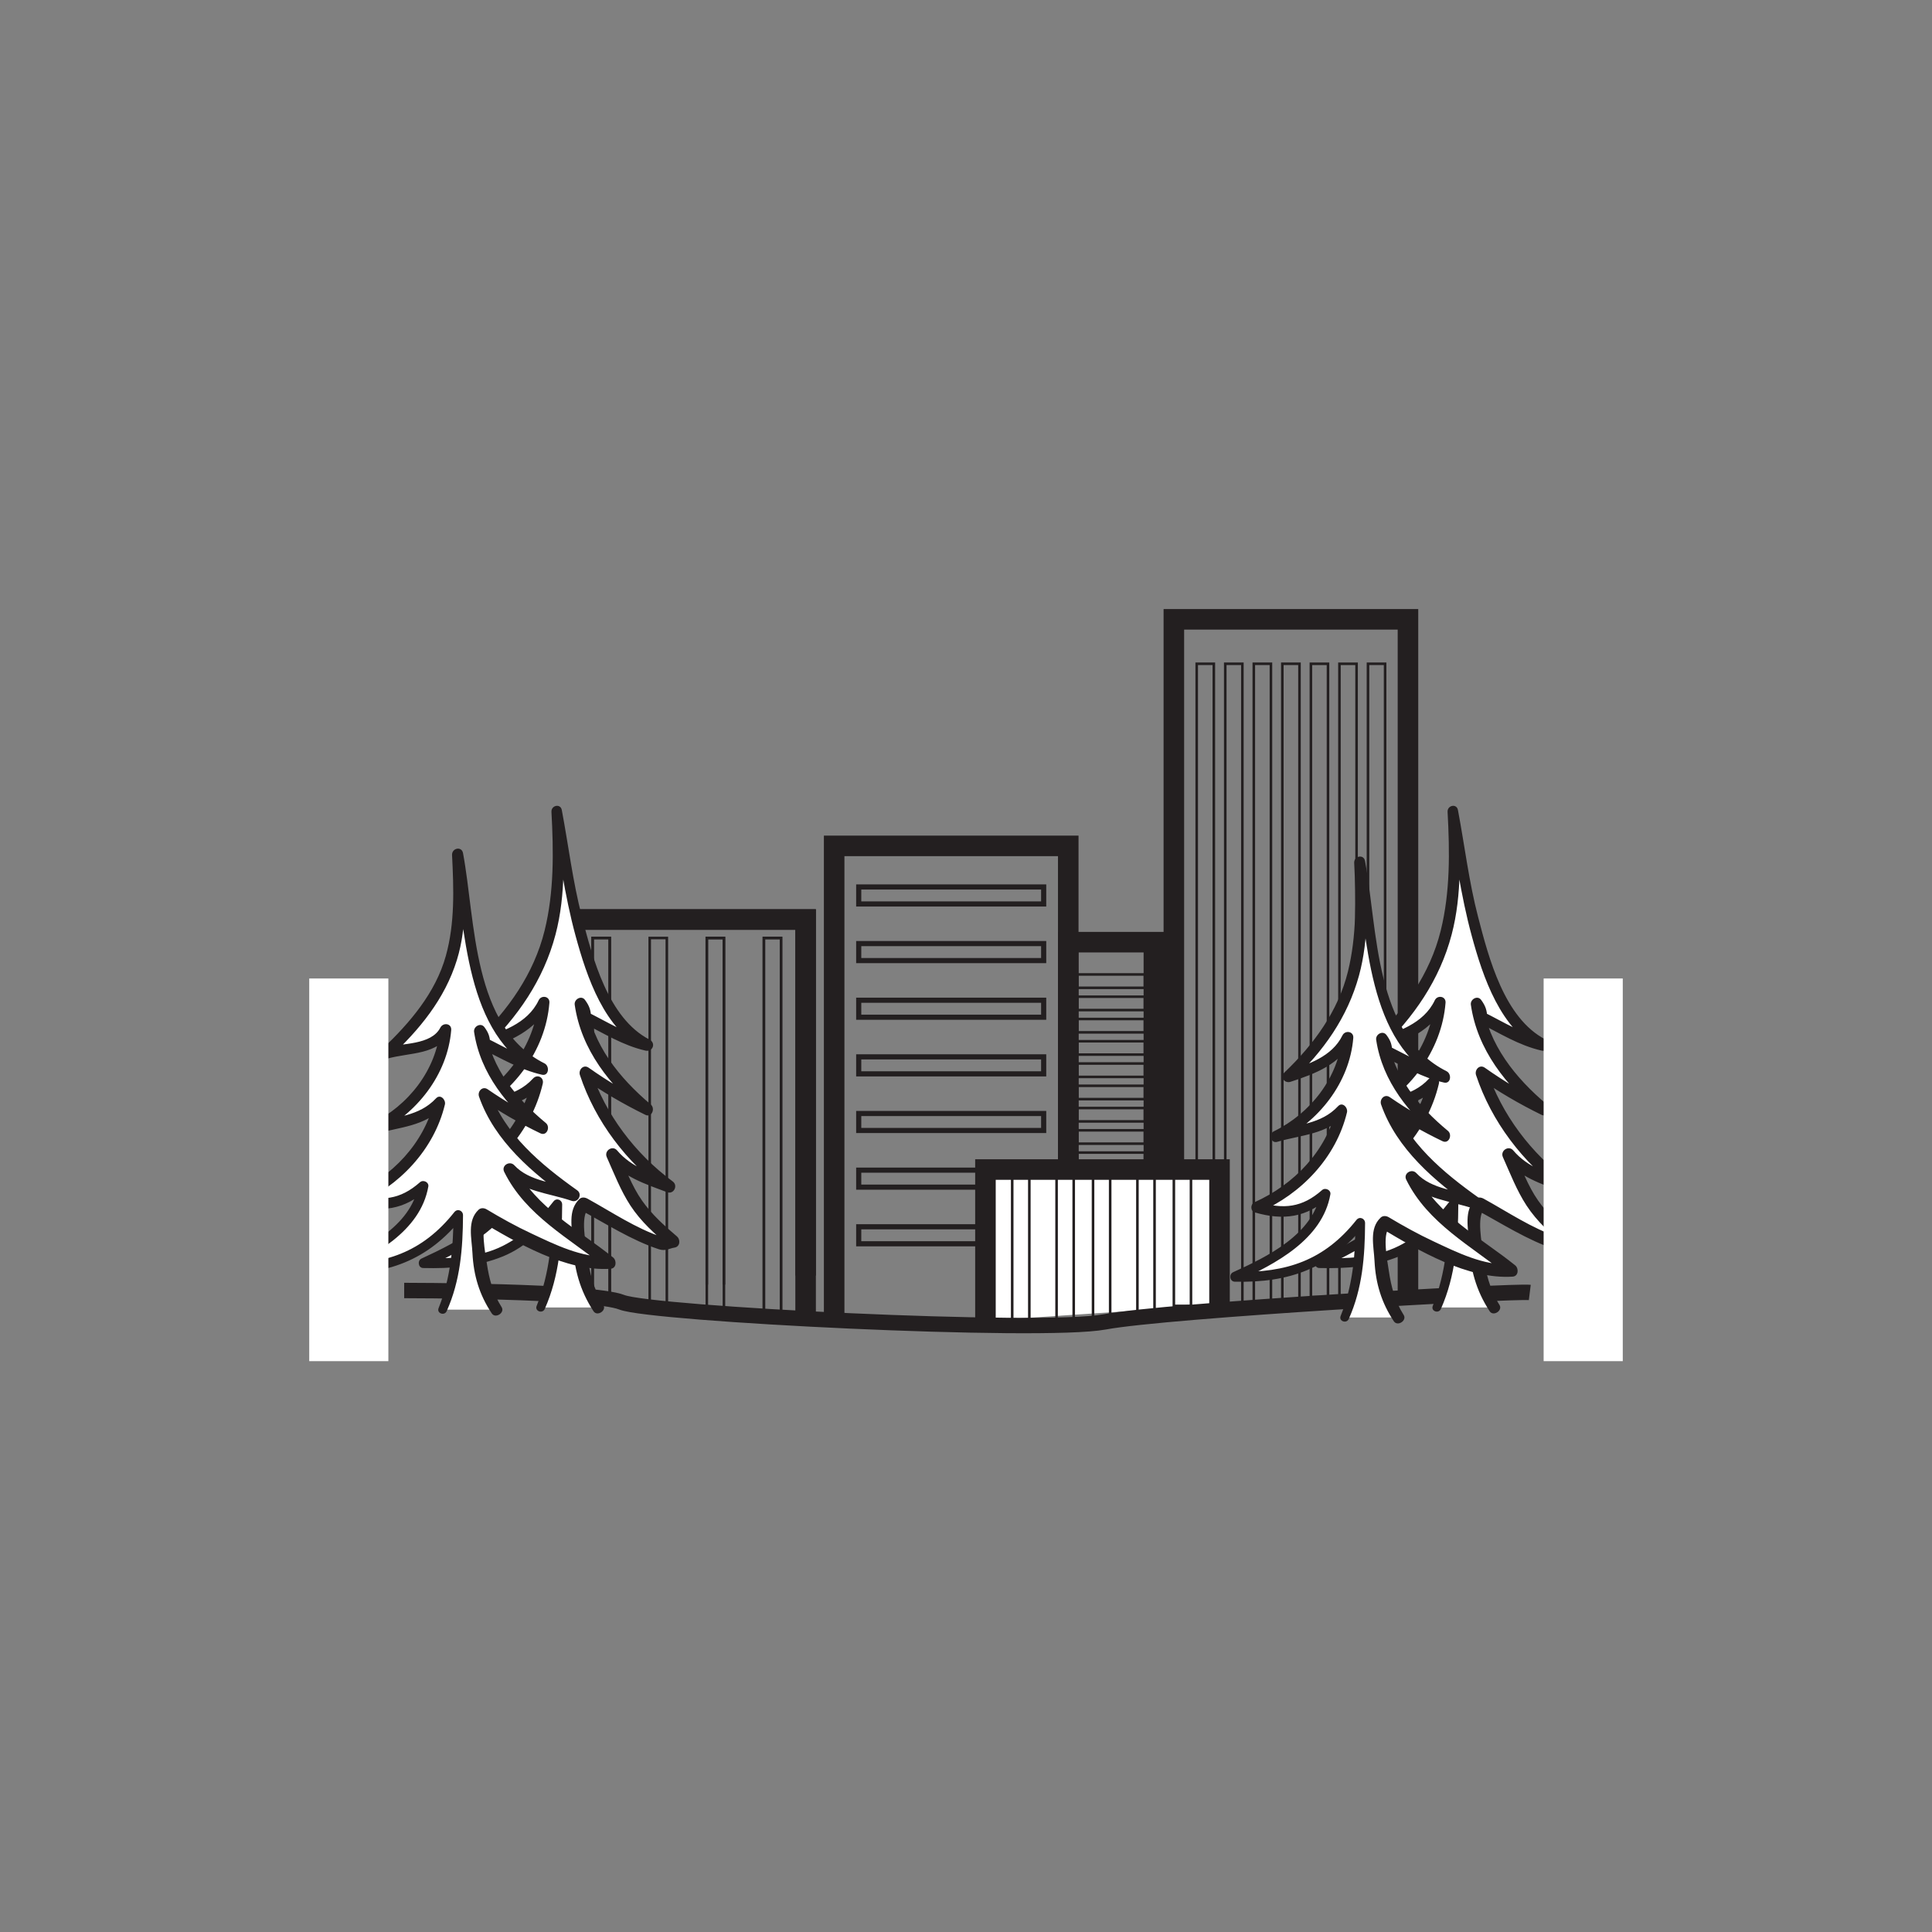 <?xml version="1.0" encoding="UTF-8"?>
<svg xmlns="http://www.w3.org/2000/svg" xmlns:xlink="http://www.w3.org/1999/xlink" width="400pt" height="400pt" viewBox="0 0 400 400" version="1.1">
<rect x="0" y="0" width="400" height="400" fill="#808080" stroke="none"/>
<g id="surface1">
<path style="fill:none;stroke-width:4.254;stroke-linecap:butt;stroke-linejoin:miter;stroke:rgb(13.725%,12.157%,12.549%);stroke-opacity:1;stroke-miterlimit:4;" d="M -0.001 0 L -0.001 73.719 L 48.463 73.719 L 48.463 0 " transform="matrix(1,0,0,-1,118.33,264.098)"/>
<path style="fill:none;stroke-width:4.254;stroke-linecap:butt;stroke-linejoin:miter;stroke:rgb(13.725%,12.157%,12.549%);stroke-opacity:1;stroke-miterlimit:4;" d="M -0.001 -0.001 L -0.001 98.101 L 48.468 98.101 L 48.468 3.249 " transform="matrix(1,0,0,-1,172.704,273.233)"/>
<path style="fill:none;stroke-width:0.532;stroke-linecap:butt;stroke-linejoin:miter;stroke:rgb(13.725%,12.157%,12.549%);stroke-opacity:1;stroke-miterlimit:4;" d="M 126.242 130.789 L 122.695 130.789 L 122.695 205.801 L 126.242 205.801 Z M 126.242 130.789 " transform="matrix(1,0,0,-1,0,400)"/>
<path style="fill:none;stroke-width:0.532;stroke-linecap:butt;stroke-linejoin:miter;stroke:rgb(13.725%,12.157%,12.549%);stroke-opacity:1;stroke-miterlimit:4;" d="M -0.001 -0.002 L -0.001 71.76 L 3.546 71.76 L 3.546 -0.002 " transform="matrix(1,0,0,-1,146.337,265.963)"/>
<path style="fill:none;stroke-width:0.532;stroke-linecap:butt;stroke-linejoin:miter;stroke:rgb(13.725%,12.157%,12.549%);stroke-opacity:1;stroke-miterlimit:4;" d="M 161.703 127.535 L 158.156 127.535 L 158.156 205.801 L 161.703 205.801 Z M 161.703 127.535 " transform="matrix(1,0,0,-1,0,400)"/>
<path style="fill:none;stroke-width:4.254;stroke-linecap:butt;stroke-linejoin:miter;stroke:rgb(13.725%,12.157%,12.549%);stroke-opacity:1;stroke-miterlimit:4;" d="M -0.001 -0.001 L -0.001 76.972 L 48.463 76.972 L 48.463 -4.876 " transform="matrix(1,0,0,-1,118.33,267.351)"/>
<path style="fill:none;stroke-width:0.532;stroke-linecap:butt;stroke-linejoin:miter;stroke:rgb(13.725%,12.157%,12.549%);stroke-opacity:1;stroke-miterlimit:4;" d="M 126.242 130.789 L 122.695 130.789 L 122.695 205.801 L 126.242 205.801 Z M 126.242 130.789 " transform="matrix(1,0,0,-1,0,400)"/>
<path style="fill:none;stroke-width:0.532;stroke-linecap:butt;stroke-linejoin:miter;stroke:rgb(13.725%,12.157%,12.549%);stroke-opacity:1;stroke-miterlimit:4;" d="M 138.062 129.16 L 134.516 129.16 L 134.516 205.797 L 138.062 205.797 Z M 138.062 129.16 " transform="matrix(1,0,0,-1,0,400)"/>
<path style="fill:none;stroke-width:0.532;stroke-linecap:butt;stroke-linejoin:miter;stroke:rgb(13.725%,12.157%,12.549%);stroke-opacity:1;stroke-miterlimit:4;" d="M 149.883 129.16 L 146.34 129.16 L 146.34 205.797 L 149.883 205.797 Z M 149.883 129.16 " transform="matrix(1,0,0,-1,0,400)"/>
<path style="fill:none;stroke-width:0.532;stroke-linecap:butt;stroke-linejoin:miter;stroke:rgb(13.725%,12.157%,12.549%);stroke-opacity:1;stroke-miterlimit:4;" d="M 161.703 127.535 L 158.156 127.535 L 158.156 205.801 L 161.703 205.801 Z M 161.703 127.535 " transform="matrix(1,0,0,-1,0,400)"/>
<path style="fill:none;stroke-width:4.254;stroke-linecap:butt;stroke-linejoin:miter;stroke:rgb(13.725%,12.157%,12.549%);stroke-opacity:1;stroke-miterlimit:4;" d="M -0.002 0.002 L -0.002 113.768 L 48.467 113.768 L 48.467 -26.006 " transform="matrix(1,0,0,-1,243.037,241.994)"/>
<path style="fill:none;stroke-width:0.532;stroke-linecap:butt;stroke-linejoin:miter;stroke:rgb(13.725%,12.157%,12.549%);stroke-opacity:1;stroke-miterlimit:4;" d="M 251.312 159.082 L 247.766 159.082 L 247.766 262.574 L 251.312 262.574 Z M 251.312 159.082 " transform="matrix(1,0,0,-1,0,400)"/>
<path style="fill:none;stroke-width:0.532;stroke-linecap:butt;stroke-linejoin:miter;stroke:rgb(13.725%,12.157%,12.549%);stroke-opacity:1;stroke-miterlimit:4;" d="M 257.219 129.824 L 253.676 129.824 L 253.676 262.574 L 257.219 262.574 Z M 257.219 129.824 " transform="matrix(1,0,0,-1,0,400)"/>
<path style="fill:none;stroke-width:0.532;stroke-linecap:butt;stroke-linejoin:miter;stroke:rgb(13.725%,12.157%,12.549%);stroke-opacity:1;stroke-miterlimit:4;" d="M 263.133 129.824 L 259.586 129.824 L 259.586 262.574 L 263.133 262.574 Z M 263.133 129.824 " transform="matrix(1,0,0,-1,0,400)"/>
<path style="fill:none;stroke-width:0.532;stroke-linecap:butt;stroke-linejoin:miter;stroke:rgb(13.725%,12.157%,12.549%);stroke-opacity:1;stroke-miterlimit:4;" d="M 269.043 129.824 L 265.492 129.824 L 265.492 262.574 L 269.043 262.574 Z M 269.043 129.824 " transform="matrix(1,0,0,-1,0,400)"/>
<path style="fill:none;stroke-width:0.532;stroke-linecap:butt;stroke-linejoin:miter;stroke:rgb(13.725%,12.157%,12.549%);stroke-opacity:1;stroke-miterlimit:4;" d="M 274.949 131.453 L 271.406 131.453 L 271.406 262.57 L 274.949 262.57 Z M 274.949 131.453 " transform="matrix(1,0,0,-1,0,400)"/>
<path style="fill:none;stroke-width:0.532;stroke-linecap:butt;stroke-linejoin:miter;stroke:rgb(13.725%,12.157%,12.549%);stroke-opacity:1;stroke-miterlimit:4;" d="M 280.863 131.453 L 277.316 131.453 L 277.316 262.57 L 280.863 262.57 Z M 280.863 131.453 " transform="matrix(1,0,0,-1,0,400)"/>
<path style="fill:none;stroke-width:0.532;stroke-linecap:butt;stroke-linejoin:miter;stroke:rgb(13.725%,12.157%,12.549%);stroke-opacity:1;stroke-miterlimit:4;" d="M 286.77 134.699 L 283.227 134.699 L 283.227 262.574 L 286.77 262.574 Z M 286.77 134.699 " transform="matrix(1,0,0,-1,0,400)"/>
<path style="fill:none;stroke-width:1.063;stroke-linecap:butt;stroke-linejoin:miter;stroke:rgb(13.725%,12.157%,12.549%);stroke-opacity:1;stroke-miterlimit:4;" d="M 177.789 216.363 L 216.082 216.363 L 216.082 212.844 L 177.789 212.844 Z M 177.789 216.363 " transform="matrix(1,0,0,-1,0,400)"/>
<path style="fill:none;stroke-width:1.063;stroke-linecap:butt;stroke-linejoin:miter;stroke:rgb(13.725%,12.157%,12.549%);stroke-opacity:1;stroke-miterlimit:4;" d="M 177.789 204.641 L 216.082 204.641 L 216.082 201.121 L 177.789 201.121 Z M 177.789 204.641 " transform="matrix(1,0,0,-1,0,400)"/>
<path style="fill:none;stroke-width:1.063;stroke-linecap:butt;stroke-linejoin:miter;stroke:rgb(13.725%,12.157%,12.549%);stroke-opacity:1;stroke-miterlimit:4;" d="M 177.789 192.914 L 216.082 192.914 L 216.082 189.395 L 177.789 189.395 Z M 177.789 192.914 " transform="matrix(1,0,0,-1,0,400)"/>
<path style="fill:none;stroke-width:1.063;stroke-linecap:butt;stroke-linejoin:miter;stroke:rgb(13.725%,12.157%,12.549%);stroke-opacity:1;stroke-miterlimit:4;" d="M 177.789 181.188 L 216.082 181.188 L 216.082 177.668 L 177.789 177.668 Z M 177.789 181.188 " transform="matrix(1,0,0,-1,0,400)"/>
<path style="fill:none;stroke-width:1.063;stroke-linecap:butt;stroke-linejoin:miter;stroke:rgb(13.725%,12.157%,12.549%);stroke-opacity:1;stroke-miterlimit:4;" d="M 177.789 169.461 L 216.082 169.461 L 216.082 165.945 L 177.789 165.945 Z M 177.789 169.461 " transform="matrix(1,0,0,-1,0,400)"/>
<path style="fill:none;stroke-width:1.063;stroke-linecap:butt;stroke-linejoin:miter;stroke:rgb(13.725%,12.157%,12.549%);stroke-opacity:1;stroke-miterlimit:4;" d="M 177.789 157.734 L 216.082 157.734 L 216.082 154.215 L 177.789 154.215 Z M 177.789 157.734 " transform="matrix(1,0,0,-1,0,400)"/>
<path style="fill:none;stroke-width:1.063;stroke-linecap:butt;stroke-linejoin:miter;stroke:rgb(13.725%,12.157%,12.549%);stroke-opacity:1;stroke-miterlimit:4;" d="M 177.789 146.008 L 216.082 146.008 L 216.082 142.488 L 177.789 142.488 Z M 177.789 146.008 " transform="matrix(1,0,0,-1,0,400)"/>
<path style="fill:none;stroke-width:4.254;stroke-linecap:butt;stroke-linejoin:miter;stroke:rgb(13.725%,12.157%,12.549%);stroke-opacity:1;stroke-miterlimit:4;" d="M -0.002 -0.002 L -0.002 68.01 L 17.729 68.01 L 17.729 -0.002 " transform="matrix(1,0,0,-1,221.17,263.076)"/>
<path style="fill:none;stroke-width:0.532;stroke-linecap:butt;stroke-linejoin:miter;stroke:rgb(13.725%,12.157%,12.549%);stroke-opacity:1;stroke-miterlimit:4;" d="M 223.031 198.25 L 237.039 198.25 L 237.039 195.484 L 223.031 195.484 Z M 223.031 198.25 " transform="matrix(1,0,0,-1,0,400)"/>
<path style="fill:none;stroke-width:0.532;stroke-linecap:butt;stroke-linejoin:miter;stroke:rgb(13.725%,12.157%,12.549%);stroke-opacity:1;stroke-miterlimit:4;" d="M 223.031 193.641 L 237.039 193.641 L 237.039 190.875 L 223.031 190.875 Z M 223.031 193.641 " transform="matrix(1,0,0,-1,0,400)"/>
<path style="fill:none;stroke-width:0.532;stroke-linecap:butt;stroke-linejoin:miter;stroke:rgb(13.725%,12.157%,12.549%);stroke-opacity:1;stroke-miterlimit:4;" d="M 223.031 189.027 L 237.039 189.027 L 237.039 186.262 L 223.031 186.262 Z M 223.031 189.027 " transform="matrix(1,0,0,-1,0,400)"/>
<path style="fill:none;stroke-width:0.532;stroke-linecap:butt;stroke-linejoin:miter;stroke:rgb(13.725%,12.157%,12.549%);stroke-opacity:1;stroke-miterlimit:4;" d="M 223.031 184.422 L 237.039 184.422 L 237.039 181.656 L 223.031 181.656 Z M 223.031 184.422 " transform="matrix(1,0,0,-1,0,400)"/>
<path style="fill:none;stroke-width:0.532;stroke-linecap:butt;stroke-linejoin:miter;stroke:rgb(13.725%,12.157%,12.549%);stroke-opacity:1;stroke-miterlimit:4;" d="M 223.031 179.812 L 237.039 179.812 L 237.039 177.039 L 223.031 177.039 Z M 223.031 179.812 " transform="matrix(1,0,0,-1,0,400)"/>
<path style="fill:none;stroke-width:0.532;stroke-linecap:butt;stroke-linejoin:miter;stroke:rgb(13.725%,12.157%,12.549%);stroke-opacity:1;stroke-miterlimit:4;" d="M 223.031 175.199 L 237.039 175.199 L 237.039 172.438 L 223.031 172.438 Z M 223.031 175.199 " transform="matrix(1,0,0,-1,0,400)"/>
<path style="fill:none;stroke-width:0.532;stroke-linecap:butt;stroke-linejoin:miter;stroke:rgb(13.725%,12.157%,12.549%);stroke-opacity:1;stroke-miterlimit:4;" d="M 223.031 170.594 L 237.039 170.594 L 237.039 167.824 L 223.031 167.824 Z M 223.031 170.594 " transform="matrix(1,0,0,-1,0,400)"/>
<path style="fill:none;stroke-width:0.532;stroke-linecap:butt;stroke-linejoin:miter;stroke:rgb(13.725%,12.157%,12.549%);stroke-opacity:1;stroke-miterlimit:4;" d="M 223.031 165.98 L 237.039 165.98 L 237.039 163.215 L 223.031 163.215 Z M 223.031 165.98 " transform="matrix(1,0,0,-1,0,400)"/>
<path style="fill:none;stroke-width:0.532;stroke-linecap:butt;stroke-linejoin:miter;stroke:rgb(13.725%,12.157%,12.549%);stroke-opacity:1;stroke-miterlimit:4;" d="M 223.031 161.371 L 237.039 161.371 L 237.039 158.609 L 223.031 158.609 Z M 223.031 161.371 " transform="matrix(1,0,0,-1,0,400)"/>
<path style="fill:none;stroke-width:0.532;stroke-linecap:butt;stroke-linejoin:miter;stroke:rgb(13.725%,12.157%,12.549%);stroke-opacity:1;stroke-miterlimit:4;" d="M 223.031 156.766 L 237.039 156.766 L 237.039 153.996 L 223.031 153.996 Z M 223.031 156.766 " transform="matrix(1,0,0,-1,0,400)"/>
<path style="fill:none;stroke-width:0.532;stroke-linecap:butt;stroke-linejoin:miter;stroke:rgb(13.725%,12.157%,12.549%);stroke-opacity:1;stroke-miterlimit:4;" d="M 223.031 152.152 L 237.039 152.152 L 237.039 149.387 L 223.031 149.387 Z M 223.031 152.152 " transform="matrix(1,0,0,-1,0,400)"/>
<path style="fill:none;stroke-width:0.532;stroke-linecap:butt;stroke-linejoin:miter;stroke:rgb(13.725%,12.157%,12.549%);stroke-opacity:1;stroke-miterlimit:4;" d="M 223.031 147.547 L 237.039 147.547 L 237.039 144.777 L 223.031 144.777 Z M 223.031 147.547 " transform="matrix(1,0,0,-1,0,400)"/>
<path style="fill:none;stroke-width:0.532;stroke-linecap:butt;stroke-linejoin:miter;stroke:rgb(13.725%,12.157%,12.549%);stroke-opacity:1;stroke-miterlimit:4;" d="M 223.031 142.934 L 237.039 142.934 L 237.039 140.172 L 223.031 140.172 Z M 223.031 142.934 " transform="matrix(1,0,0,-1,0,400)"/>
<path style="fill-rule:nonzero;fill:rgb(100%,100%,100%);fill-opacity:1;stroke-width:4.254;stroke-linecap:butt;stroke-linejoin:miter;stroke:rgb(13.725%,12.157%,12.549%);stroke-opacity:1;stroke-miterlimit:4;" d="M 0 -0.001 L 0 31.292 L 48.461 31.292 L 48.461 3.249 " transform="matrix(1,0,0,-1,204.027,273.433)"/>
<path style="fill:none;stroke-width:0.532;stroke-linecap:butt;stroke-linejoin:miter;stroke:rgb(13.725%,12.157%,12.549%);stroke-opacity:1;stroke-miterlimit:4;" d="M 213.113 126.383 L 209.566 126.383 L 209.566 156.188 L 213.113 156.188 Z M 213.113 126.383 " transform="matrix(1,0,0,-1,0,400)"/>
<path style="fill:none;stroke-width:0.532;stroke-linecap:butt;stroke-linejoin:miter;stroke:rgb(13.725%,12.157%,12.549%);stroke-opacity:1;stroke-miterlimit:4;" d="M 222.301 126.383 L 218.754 126.383 L 218.754 156.188 L 222.301 156.188 Z M 222.301 126.383 " transform="matrix(1,0,0,-1,0,400)"/>
<path style="fill:none;stroke-width:0.532;stroke-linecap:butt;stroke-linejoin:miter;stroke:rgb(13.725%,12.157%,12.549%);stroke-opacity:1;stroke-miterlimit:4;" d="M 229.848 126.383 L 226.301 126.383 L 226.301 156.188 L 229.848 156.188 Z M 229.848 126.383 " transform="matrix(1,0,0,-1,0,400)"/>
<path style="fill:none;stroke-width:0.532;stroke-linecap:butt;stroke-linejoin:miter;stroke:rgb(13.725%,12.157%,12.549%);stroke-opacity:1;stroke-miterlimit:4;" d="M 239.035 128.004 L 235.488 128.004 L 235.488 156.184 L 239.035 156.184 Z M 239.035 128.004 " transform="matrix(1,0,0,-1,0,400)"/>
<path style="fill:none;stroke-width:0.532;stroke-linecap:butt;stroke-linejoin:miter;stroke:rgb(13.725%,12.157%,12.549%);stroke-opacity:1;stroke-miterlimit:4;" d="M 246.578 129.629 L 243.035 129.629 L 243.035 156.184 L 246.578 156.184 Z M 246.578 129.629 " transform="matrix(1,0,0,-1,0,400)"/>
<path style="fill:none;stroke-width:3.19;stroke-linecap:butt;stroke-linejoin:miter;stroke:rgb(13.725%,12.157%,12.549%);stroke-opacity:1;stroke-miterlimit:4;" d="M 0.001 0.001 C 0.001 0.001 38.912 0.001 45.056 -2.436 C 51.197 -4.878 131.88 -8.94 144.99 -6.503 C 158.095 -4.061 229.771 0.001 233.044 -0.405 " transform="matrix(1,0,0,-1,83.682,267.185)"/>
<path style=" stroke:none;fill-rule:nonzero;fill:rgb(100%,100%,100%);fill-opacity:1;" d="M 297.477 270.695 C 300.449 264.043 300.941 256.91 300.941 249.309 C 293.926 258.516 287.094 261.98 273.246 261.508 C 284.129 256.59 292.207 250.418 293.195 242.816 C 288.254 247.574 283.969 247.73 278.031 245.824 C 286.934 242.023 294.844 233.469 296.82 223.969 C 292.867 228.723 288.25 227.926 282.312 229.832 C 282.312 229.832 297.305 222.539 298.141 207.496 C 296.164 212.246 290.883 214.469 284.957 216.367 C 301.434 200.844 301.766 185.953 300.777 167.895 C 301.91 173.691 305.586 209.641 319.574 216.367 C 314.625 215.418 310.668 212.566 306.715 210.664 C 306.715 209.715 306.715 208.762 305.723 207.809 C 306.715 216.367 312.652 223.969 319.574 229.668 C 315.613 227.773 310.668 224.922 306.715 222.07 C 309.809 231.977 317.375 240.805 324.102 245.648 C 319.152 243.754 315.285 242.816 312.32 239.016 C 316.602 248.516 317.004 250.375 324.918 257.027 C 322.383 257.297 326.555 260.277 306.383 249.309 L 305.387 250.266 C 305.387 257.867 305.387 264.996 309.348 270.695 "/>
<path style=" stroke:none;fill-rule:nonzero;fill:rgb(13.725%,12.157%,12.549%);fill-opacity:1;" d="M 298.32 271.004 C 301.363 264.141 301.891 256.828 301.926 249.398 C 301.93 248.414 300.766 247.926 300.133 248.738 C 297.199 252.512 293.953 255.781 289.641 257.945 C 284.656 260.445 278.797 260.621 273.34 260.48 C 273.461 261.133 273.574 261.785 273.691 262.438 C 282.094 258.57 292.543 252.965 294.242 242.91 C 294.395 241.996 293.172 241.422 292.516 242.016 C 288.16 245.961 283.922 246.398 278.434 244.734 L 278.527 246.875 C 287.895 242.656 295.539 234.5 297.906 224.367 C 298.207 223.059 296.777 222.316 295.879 223.309 C 292.246 227.301 286.965 227.254 282.109 228.684 C 282.344 229.418 282.578 230.148 282.809 230.879 C 291.719 226.48 298.512 217.574 299.285 207.602 C 299.387 206.242 297.605 205.949 297.062 207.094 C 294.723 212.016 289.238 213.695 284.434 215.266 C 284.871 215.941 285.305 216.621 285.746 217.297 C 292.688 210.621 298.078 202.891 300.547 193.5 C 302.762 185.094 302.301 176.297 301.852 167.711 C 301.137 167.832 300.422 167.961 299.707 168.086 C 301.316 176.676 302.391 185.281 304.703 193.742 C 307.055 202.367 310.637 213.129 319.148 217.512 L 319.996 215.227 C 315.324 214.148 311.379 211.641 307.137 209.523 L 307.93 210.777 C 307.863 209.176 307.594 208.309 306.656 207.023 C 305.902 205.992 304.363 206.891 304.527 208.023 C 305.863 217.359 311.848 224.746 318.875 230.664 C 319.246 229.949 319.621 229.234 319.996 228.527 C 315.605 226.375 311.41 223.883 307.418 221.062 C 306.32 220.289 305.242 221.508 305.602 222.594 C 308.793 232.223 315.266 240.648 323.375 246.684 L 324.539 244.465 C 320.391 242.898 316.266 241.684 313.301 238.184 C 312.344 237.055 310.562 238.238 311.156 239.566 C 312.668 242.945 314.023 246.492 316.059 249.602 C 318.234 252.93 321.164 255.535 324.172 258.09 C 324.344 257.312 324.52 256.527 324.691 255.746 C 323.168 255.957 323.672 256.477 322.59 256.117 C 317.188 254.336 312.117 250.891 307.176 248.176 C 306.648 247.891 305.969 247.793 305.492 248.254 C 303.016 250.629 304.008 254.227 304.145 257.465 C 304.367 262.633 305.578 267.156 308.418 271.48 C 309.172 272.633 311.18 271.34 310.449 270.168 C 308.43 266.961 307.555 263.379 307.086 259.648 C 306.805 257.43 305.703 251.879 307.277 250.359 C 306.715 250.387 306.152 250.414 305.59 250.441 C 310.836 253.254 316.25 256.773 321.938 258.641 C 323.309 259.098 324.223 258.438 325.145 258.309 C 326.363 258.141 326.469 256.648 325.664 255.965 C 323.016 253.715 320.469 251.426 318.461 248.574 C 316.32 245.531 315 241.828 313.477 238.465 C 312.762 238.926 312.055 239.391 311.34 239.848 C 314.625 243.691 319.051 245.109 323.66 246.832 C 325.027 247.344 325.969 245.465 324.824 244.613 C 317.012 238.844 310.898 230.773 307.824 221.543 C 307.219 222.055 306.609 222.566 306.008 223.074 C 310.18 226.008 314.57 228.57 319.148 230.812 C 320.477 231.465 321.254 229.496 320.27 228.672 C 313.742 223.164 308.172 216.285 306.922 207.598 C 306.215 207.934 305.508 208.266 304.797 208.598 C 305.035 209.246 305.266 209.898 305.5 210.551 C 305.523 211.156 305.742 211.531 306.293 211.805 C 310.543 213.938 314.461 216.434 319.148 217.512 C 320.684 217.863 321.406 215.945 319.996 215.227 C 311.438 210.82 308.234 198.336 306.02 189.828 C 304.121 182.531 303.246 175.098 301.852 167.711 C 301.582 166.293 299.633 166.727 299.707 168.086 C 300.152 176.289 300.273 184.633 298.289 192.664 C 296.082 201.617 290.734 209.121 284.168 215.438 C 283.121 216.445 284.191 217.887 285.48 217.469 C 290.988 215.668 296.578 213.395 299.215 207.895 C 298.477 207.723 297.734 207.551 296.996 207.387 C 296.25 216.523 289.988 224.734 281.816 228.785 C 280.68 229.344 281.223 231.355 282.512 230.973 C 287.965 229.352 293.508 229.312 297.566 224.852 C 296.957 224.422 296.352 223.992 295.742 223.57 C 293.492 233.16 286.414 240.781 277.535 244.777 C 276.645 245.176 276.656 246.621 277.625 246.91 C 283.949 248.828 288.918 248.125 293.875 243.617 C 293.301 243.316 292.723 243.016 292.148 242.719 C 290.613 251.926 280.426 257.059 272.801 260.574 C 271.914 260.984 272.105 262.508 273.148 262.531 C 278.801 262.672 284.383 262.273 289.664 260.121 C 294.664 258.082 298.504 254.059 301.75 249.875 C 301.152 249.652 300.555 249.434 299.961 249.215 C 299.926 256.48 299.367 263.57 296.637 270.383 C 296.207 271.465 297.855 272.051 298.32 271.004 "/>
<path style=" stroke:none;fill-rule:nonzero;fill:rgb(100%,100%,100%);fill-opacity:1;" d="M 278.41 272.77 C 281.184 266.664 281.645 260.121 281.645 253.148 C 275.086 261.594 268.688 264.773 255.734 264.34 C 265.918 259.832 273.477 254.164 274.398 247.191 C 269.773 251.551 265.766 251.699 260.211 249.953 C 268.539 246.469 275.945 238.617 277.789 229.898 C 274.098 234.258 269.77 233.531 264.219 235.273 C 264.219 235.273 278.246 228.582 279.023 214.781 C 277.176 219.141 272.238 221.18 266.691 222.922 C 282.109 208.68 282.418 195.016 281.496 178.453 C 284.27 192.402 284.27 215.945 299.078 222.922 C 294.449 222.051 290.746 219.434 287.047 217.688 C 287.047 216.82 287.047 215.945 286.121 215.07 C 287.047 222.922 292.598 229.898 299.078 235.125 C 295.375 233.387 290.746 230.77 287.047 228.152 C 289.941 237.246 299.262 244.633 305.555 249.082 C 300.926 247.34 295.059 247.191 292.285 243.703 C 296.297 252.422 305.555 256.926 312.957 263.035 C 304.625 263.902 286.738 253.148 286.738 253.148 L 285.809 254.023 C 285.809 261 285.809 267.539 289.508 272.77 "/>
<path style=" stroke:none;fill-rule:nonzero;fill:rgb(13.725%,12.157%,12.549%);fill-opacity:1;" d="M 279.246 273.078 C 282.082 266.766 282.586 260.09 282.625 253.238 C 282.629 252.25 281.473 251.777 280.836 252.578 C 274.211 260.926 266.332 263.57 255.836 263.312 C 255.949 263.965 256.062 264.617 256.18 265.27 C 264.016 261.723 273.797 256.629 275.438 247.285 C 275.605 246.367 274.375 245.812 273.723 246.391 C 269.598 250.035 265.738 250.418 260.609 248.879 C 260.645 249.578 260.672 250.285 260.703 250.988 C 269.43 247.176 276.621 239.684 278.879 230.301 C 279.109 229.328 277.938 228.059 277.043 229.016 C 273.52 232.793 268.688 232.789 264.02 234.133 L 264.715 236.316 C 272.992 232.309 279.434 224.148 280.184 214.891 C 280.297 213.504 278.488 213.23 277.934 214.379 C 275.785 218.77 270.836 220.398 266.492 221.773 C 266.809 222.453 267.129 223.133 267.441 223.812 C 273.969 217.699 278.98 210.672 281.367 201.98 C 283.473 194.281 283.086 186.137 282.613 178.254 C 281.863 178.391 281.117 178.516 280.371 178.648 C 283.383 193.805 282.609 215.98 298.652 224.059 C 298.934 223.301 299.219 222.543 299.496 221.785 C 295.145 220.781 291.434 218.5 287.469 216.547 L 288.258 217.805 C 288.199 216.305 287.941 215.48 287.051 214.285 C 286.293 213.266 284.754 214.145 284.922 215.281 C 286.211 223.941 291.812 230.695 298.379 236.129 C 298.746 235.414 299.125 234.699 299.5 233.984 C 295.402 232.012 291.484 229.738 287.742 227.156 C 286.664 226.41 285.562 227.578 285.941 228.68 C 289.172 237.934 297.094 244.57 304.84 250.098 C 305.219 249.371 305.602 248.645 305.98 247.918 C 301.816 246.477 296.395 246.293 293.246 242.887 C 292.297 241.855 290.496 242.926 291.145 244.242 C 295.602 253.293 304.664 257.992 312.211 264.098 L 312.73 261.754 C 307.285 262.121 301.551 259.242 296.754 256.992 C 293.598 255.516 290.52 253.809 287.527 252.016 C 287.012 251.707 286.312 251.648 285.848 252.094 C 283.434 254.363 284.426 257.953 284.578 261.062 C 284.809 265.695 286.016 269.707 288.582 273.559 C 289.348 274.703 291.352 273.406 290.613 272.242 C 288.84 269.461 288.027 266.41 287.551 263.172 C 287.242 261.09 286.156 255.594 287.629 254.203 C 287.066 254.227 286.508 254.254 285.945 254.277 C 293.66 258.891 303.918 264.938 313.18 264.312 C 314.414 264.227 314.48 262.602 313.699 261.973 C 306.531 256.184 297.68 251.73 293.426 243.16 C 292.727 243.613 292.02 244.066 291.324 244.52 C 294.918 248.379 300.387 248.613 305.121 250.242 C 306.453 250.707 307.426 248.891 306.262 248.062 C 298.828 242.77 291.246 236.52 288.145 227.629 C 287.547 228.141 286.945 228.645 286.348 229.152 C 290.258 231.852 294.367 234.211 298.652 236.27 C 299.977 236.91 300.77 234.957 299.773 234.129 C 293.711 229.105 288.516 222.867 287.32 214.863 C 286.609 215.195 285.902 215.527 285.188 215.859 C 285.406 216.434 285.621 217.004 285.832 217.574 C 285.852 218.18 286.074 218.562 286.621 218.836 C 290.715 220.844 294.469 223.109 298.961 224.133 C 300.414 224.465 300.617 222.344 299.496 221.785 C 284.504 214.273 285.262 192.391 282.613 178.254 C 282.336 176.77 280.305 177.227 280.371 178.648 C 280.738 186.176 280.895 193.762 279.078 201.137 C 277.055 209.359 271.988 216.27 265.938 222.035 C 264.934 222.996 265.969 224.371 267.191 223.973 C 272.359 222.293 277.578 220.32 280.117 215.188 L 277.863 214.668 C 277.145 223.121 271.285 230.555 263.727 234.23 C 262.59 234.781 263.137 236.785 264.418 236.41 C 269.531 234.93 274.691 234.895 278.539 230.777 C 277.93 230.352 277.316 229.926 276.707 229.5 C 274.566 238.387 267.934 245.227 259.719 248.918 C 258.855 249.305 258.848 250.746 259.812 251.023 C 265.68 252.723 270.434 252.113 275.078 247.984 C 274.504 247.688 273.934 247.391 273.355 247.09 C 271.883 255.574 262.328 260.219 255.293 263.402 C 254.395 263.816 254.602 265.34 255.641 265.363 C 266.852 265.633 275.395 262.617 282.449 253.715 C 281.855 253.492 281.258 253.273 280.66 253.051 C 280.625 259.723 280.09 266.215 277.566 272.457 C 277.129 273.539 278.781 274.121 279.246 273.078 "/>
<path style=" stroke:none;fill-rule:nonzero;fill:rgb(100%,100%,100%);fill-opacity:1;" d="M 111.945 270.695 C 114.914 264.043 115.406 256.91 115.406 249.309 C 108.395 258.516 101.562 261.98 87.711 261.508 C 98.598 256.59 106.672 250.418 107.66 242.816 C 102.719 247.574 98.43 247.73 92.496 245.824 C 101.398 242.023 109.309 233.469 111.289 223.969 C 107.336 228.723 102.715 227.926 96.777 229.832 C 96.777 229.832 111.773 222.539 112.602 207.496 C 110.629 212.246 105.352 214.469 99.418 216.367 C 115.902 200.844 116.234 185.953 115.242 167.895 C 116.375 173.691 120.051 209.641 134.039 216.367 C 129.09 215.418 125.137 212.566 121.18 210.664 C 121.18 209.715 121.18 208.762 120.191 207.809 C 121.18 216.367 127.113 223.969 134.039 229.668 C 130.078 227.773 125.137 224.922 121.18 222.07 C 124.273 231.977 131.84 240.805 138.566 245.648 C 133.617 243.754 129.75 242.816 126.785 239.016 C 131.07 248.516 131.473 250.375 139.383 257.027 C 136.852 257.297 141.023 260.277 120.848 249.309 L 119.855 250.266 C 119.855 257.867 119.855 264.996 123.816 270.695 "/>
<path style=" stroke:none;fill-rule:nonzero;fill:rgb(13.725%,12.157%,12.549%);fill-opacity:1;" d="M 112.785 271.004 C 115.828 264.141 116.355 256.828 116.391 249.398 C 116.395 248.414 115.23 247.926 114.598 248.738 C 111.664 252.512 108.418 255.781 104.109 257.945 C 99.125 260.445 93.262 260.621 87.809 260.48 C 87.926 261.133 88.039 261.785 88.152 262.438 C 96.559 258.57 107.008 252.965 108.707 242.91 C 108.863 241.996 107.637 241.422 106.98 242.016 C 102.625 245.961 98.387 246.398 92.898 244.734 L 92.996 246.875 C 102.359 242.656 110.004 234.5 112.371 224.367 C 112.68 223.062 111.242 222.316 110.344 223.309 C 106.711 227.301 101.43 227.254 96.574 228.684 C 96.809 229.418 97.043 230.148 97.277 230.879 C 106.184 226.48 112.977 217.574 113.746 207.602 C 113.855 206.242 112.07 205.949 111.527 207.094 C 109.188 212.02 103.703 213.695 98.898 215.266 C 99.336 215.941 99.773 216.621 100.211 217.297 C 107.152 210.621 112.539 202.891 115.012 193.5 C 117.227 185.094 116.766 176.297 116.316 167.711 C 115.602 167.832 114.887 167.961 114.172 168.086 C 115.781 176.676 116.855 185.281 119.164 193.742 C 121.52 202.367 125.098 213.129 133.613 217.512 C 133.895 216.75 134.18 215.984 134.457 215.227 C 129.789 214.148 125.84 211.641 121.602 209.523 C 121.867 209.941 122.129 210.359 122.395 210.777 C 122.332 209.176 122.062 208.309 121.117 207.023 C 120.367 205.992 118.828 206.891 118.988 208.023 C 120.328 217.359 126.312 224.746 133.34 230.664 C 133.711 229.949 134.086 229.234 134.457 228.527 C 130.066 226.375 125.875 223.883 121.883 221.062 C 120.789 220.289 119.703 221.508 120.07 222.594 C 123.262 232.223 129.73 240.648 137.84 246.684 C 138.227 245.945 138.617 245.203 139.004 244.465 C 134.855 242.898 130.734 241.684 127.766 238.184 C 126.812 237.055 125.031 238.238 125.625 239.566 C 127.133 242.945 128.492 246.492 130.523 249.602 C 132.699 252.93 135.629 255.535 138.637 258.09 C 138.812 257.312 138.984 256.527 139.156 255.746 C 137.633 255.957 138.145 256.477 137.059 256.117 C 131.656 254.336 126.582 250.891 121.641 248.176 C 121.117 247.891 120.434 247.793 119.957 248.254 C 117.484 250.637 118.473 254.227 118.613 257.465 C 118.832 262.633 120.047 267.156 122.883 271.48 C 123.641 272.633 125.648 271.34 124.914 270.168 C 122.898 266.961 122.023 263.379 121.555 259.648 C 121.273 257.43 120.172 251.879 121.742 250.359 C 121.18 250.387 120.617 250.414 120.055 250.441 C 125.297 253.254 130.715 256.773 136.402 258.641 C 137.777 259.098 138.691 258.438 139.609 258.309 C 140.828 258.141 140.938 256.648 140.129 255.965 C 137.48 253.715 134.938 251.426 132.93 248.574 C 130.785 245.531 129.465 241.828 127.945 238.465 C 127.23 238.926 126.52 239.391 125.805 239.848 C 129.09 243.691 133.516 245.109 138.125 246.832 C 139.492 247.344 140.434 245.465 139.289 244.613 C 131.48 238.844 125.367 230.773 122.289 221.543 C 121.688 222.055 121.078 222.566 120.477 223.074 C 124.645 226.008 129.039 228.57 133.613 230.812 C 134.941 231.465 135.719 229.496 134.734 228.672 C 128.203 223.164 122.637 216.285 121.391 207.598 L 119.262 208.598 C 119.492 209.246 119.73 209.898 119.965 210.551 C 119.992 211.156 120.211 211.531 120.754 211.805 C 125.008 213.938 128.922 216.434 133.613 217.512 C 135.152 217.863 135.871 215.945 134.457 215.227 C 125.906 210.82 122.699 198.336 120.484 189.828 C 118.582 182.531 117.711 175.098 116.316 167.711 C 116.047 166.293 114.098 166.727 114.172 168.086 C 114.617 176.289 114.738 184.633 112.754 192.664 C 110.543 201.617 105.203 209.121 98.633 215.438 C 97.582 216.445 98.656 217.887 99.945 217.469 C 105.453 215.668 111.039 213.395 113.68 207.895 C 112.941 207.723 112.199 207.551 111.457 207.387 C 110.715 216.523 104.453 224.734 96.277 228.785 C 95.148 229.344 95.688 231.355 96.98 230.973 C 102.43 229.352 107.973 229.312 112.035 224.852 C 111.426 224.422 110.816 223.992 110.207 223.57 C 107.957 233.156 100.879 240.781 92 244.777 C 91.113 245.176 91.121 246.621 92.094 246.91 C 98.41 248.828 103.387 248.125 108.34 243.617 C 107.766 243.316 107.191 243.016 106.613 242.719 C 105.074 251.926 94.887 257.059 87.266 260.574 C 86.375 260.984 86.57 262.508 87.613 262.531 C 93.262 262.672 98.844 262.273 104.129 260.121 C 109.129 258.082 112.969 254.059 116.215 249.875 C 115.617 249.652 115.02 249.434 114.422 249.215 C 114.395 256.48 113.832 263.57 111.105 270.383 C 110.672 271.465 112.32 272.051 112.785 271.004 "/>
<path style=" stroke:none;fill-rule:nonzero;fill:rgb(100%,100%,100%);fill-opacity:1;" d="M 91.645 271.145 C 94.418 265.039 94.879 258.496 94.879 251.523 C 88.32 259.969 81.926 263.148 68.973 262.715 C 79.152 258.203 86.715 252.539 87.637 245.562 C 83.012 249.93 79.004 250.074 73.449 248.324 C 81.777 244.84 89.18 236.992 91.027 228.273 C 87.328 232.633 83.008 231.906 77.453 233.648 C 77.453 233.648 91.484 226.961 92.262 213.156 C 90.41 217.52 85.477 216.305 79.926 218.043 C 95.344 203.805 95.66 193.391 94.73 176.824 C 97.504 190.777 97.504 214.32 112.312 221.293 C 107.684 220.422 103.984 217.809 100.285 216.062 C 100.285 215.195 100.285 214.32 99.355 213.445 C 100.285 221.293 105.836 228.273 112.312 233.504 C 108.609 231.762 103.984 229.145 100.285 226.527 C 103.18 235.621 112.5 243.008 118.789 247.457 C 114.16 245.715 108.297 245.562 105.523 242.078 C 109.535 250.797 118.789 255.305 126.191 261.406 C 117.863 262.277 99.973 251.523 99.973 251.523 L 99.043 252.402 C 99.043 259.371 99.043 265.914 102.746 271.145 "/>
<path style=" stroke:none;fill-rule:nonzero;fill:rgb(13.725%,12.157%,12.549%);fill-opacity:1;" d="M 92.48 271.457 C 95.316 265.141 95.824 258.465 95.863 251.613 C 95.867 250.625 94.711 250.152 94.07 250.953 C 87.445 259.301 79.57 261.945 69.074 261.684 C 69.184 262.336 69.301 262.988 69.418 263.645 C 77.25 260.098 87.035 255.004 88.68 245.66 C 88.84 244.738 87.613 244.184 86.957 244.766 C 82.836 248.41 78.977 248.789 73.852 247.25 L 73.945 249.367 C 82.664 245.555 89.859 238.051 92.113 228.676 C 92.344 227.703 91.176 226.438 90.281 227.391 C 86.758 231.168 81.926 231.164 77.25 232.512 C 77.488 233.238 77.719 233.969 77.949 234.695 C 86.23 230.68 92.668 222.527 93.418 213.266 C 93.531 211.863 91.75 211.641 91.172 212.754 C 89.277 216.426 83.227 215.93 79.723 216.898 C 80.043 217.582 80.359 218.258 80.684 218.934 C 86.812 213.223 92.094 206.855 94.602 198.73 C 96.797 191.617 96.301 183.949 95.863 176.625 C 95.105 176.758 94.352 176.895 93.594 177.027 C 96.605 192.16 95.867 214.363 111.891 222.438 C 112.172 221.676 112.453 220.922 112.73 220.16 C 108.379 219.156 104.672 216.875 100.707 214.922 C 100.973 215.34 101.23 215.762 101.496 216.18 C 101.438 214.676 101.18 213.859 100.289 212.656 C 99.531 211.645 97.988 212.52 98.156 213.656 C 99.449 222.312 105.055 229.07 111.613 234.5 C 111.988 233.785 112.363 233.07 112.73 232.359 C 108.641 230.387 104.723 228.113 100.98 225.531 C 99.902 224.781 98.801 225.957 99.18 227.051 C 102.41 236.309 110.336 242.945 118.078 248.469 C 118.457 247.742 118.84 247.02 119.219 246.293 C 115.055 244.852 109.633 244.668 106.488 241.262 C 105.535 240.23 103.738 241.301 104.387 242.617 C 108.836 251.668 117.898 256.367 125.449 262.469 L 125.965 260.133 C 120.523 260.492 114.785 257.617 109.988 255.367 C 106.832 253.895 103.754 252.184 100.766 250.391 C 100.25 250.082 99.551 250.023 99.078 250.469 C 96.672 252.738 97.664 256.332 97.816 259.438 C 98.051 264.074 99.25 268.078 101.82 271.934 C 102.582 273.074 104.59 271.781 103.852 270.621 C 102.078 267.832 101.266 264.789 100.789 261.547 C 100.48 259.473 99.395 253.973 100.867 252.574 C 100.301 252.602 99.746 252.629 99.18 252.652 C 106.895 257.266 117.156 263.312 126.414 262.684 C 127.648 262.602 127.715 260.977 126.934 260.344 C 119.77 254.555 110.918 250.105 106.664 241.535 C 105.961 241.984 105.262 242.438 104.562 242.895 C 108.156 246.75 113.621 246.988 118.355 248.621 C 119.691 249.078 120.66 247.266 119.5 246.438 C 112.059 241.145 104.484 234.895 101.387 226.004 C 100.781 226.512 100.184 227.023 99.586 227.527 C 103.496 230.23 107.605 232.586 111.887 234.645 C 113.215 235.285 114.008 233.328 113.008 232.504 C 106.945 227.48 101.754 221.242 100.559 213.234 L 98.426 214.234 L 99.07 215.949 C 99.094 216.551 99.309 216.938 99.859 217.207 C 103.953 219.223 107.707 221.48 112.199 222.508 C 113.645 222.836 113.848 220.723 112.73 220.16 C 97.715 212.637 98.508 190.781 95.863 176.625 C 95.582 175.129 93.527 175.586 93.594 177.027 C 93.938 184.004 94.203 191.082 92.312 197.883 C 90.188 205.551 84.824 211.801 79.176 217.16 C 78.41 217.883 78.93 219.535 80.129 219.195 C 84.898 217.832 90.746 218.543 93.352 213.559 C 92.602 213.391 91.855 213.219 91.105 213.043 C 90.387 221.496 84.516 228.93 76.957 232.605 C 75.824 233.152 76.367 235.16 77.652 234.785 C 82.766 233.309 87.93 233.27 91.777 229.152 C 91.168 228.727 90.555 228.301 89.945 227.871 C 87.805 236.766 81.168 243.594 72.957 247.285 C 72.086 247.676 72.082 249.129 73.047 249.406 C 78.941 251.113 83.656 250.508 88.312 246.363 C 87.738 246.059 87.164 245.762 86.59 245.469 C 85.121 253.949 75.566 258.594 68.531 261.781 C 67.633 262.188 67.84 263.715 68.875 263.742 C 80.09 264.008 88.629 260.996 95.688 252.09 C 95.094 251.867 94.496 251.648 93.898 251.43 C 93.863 258.102 93.324 264.586 90.805 270.832 C 90.367 271.91 92.016 272.5 92.48 271.457 "/>
<path style=" stroke:none;fill-rule:nonzero;fill:rgb(100%,100%,100%);fill-opacity:1;" d="M 64.023 202.586 L 80.406 202.586 L 80.406 281.812 L 64.023 281.812 "/>
<path style=" stroke:none;fill-rule:nonzero;fill:rgb(100%,100%,100%);fill-opacity:1;" d="M 335.977 281.812 L 319.594 281.812 L 319.594 202.586 L 335.977 202.586 Z M 335.977 281.812 "/>
</g>
</svg>
